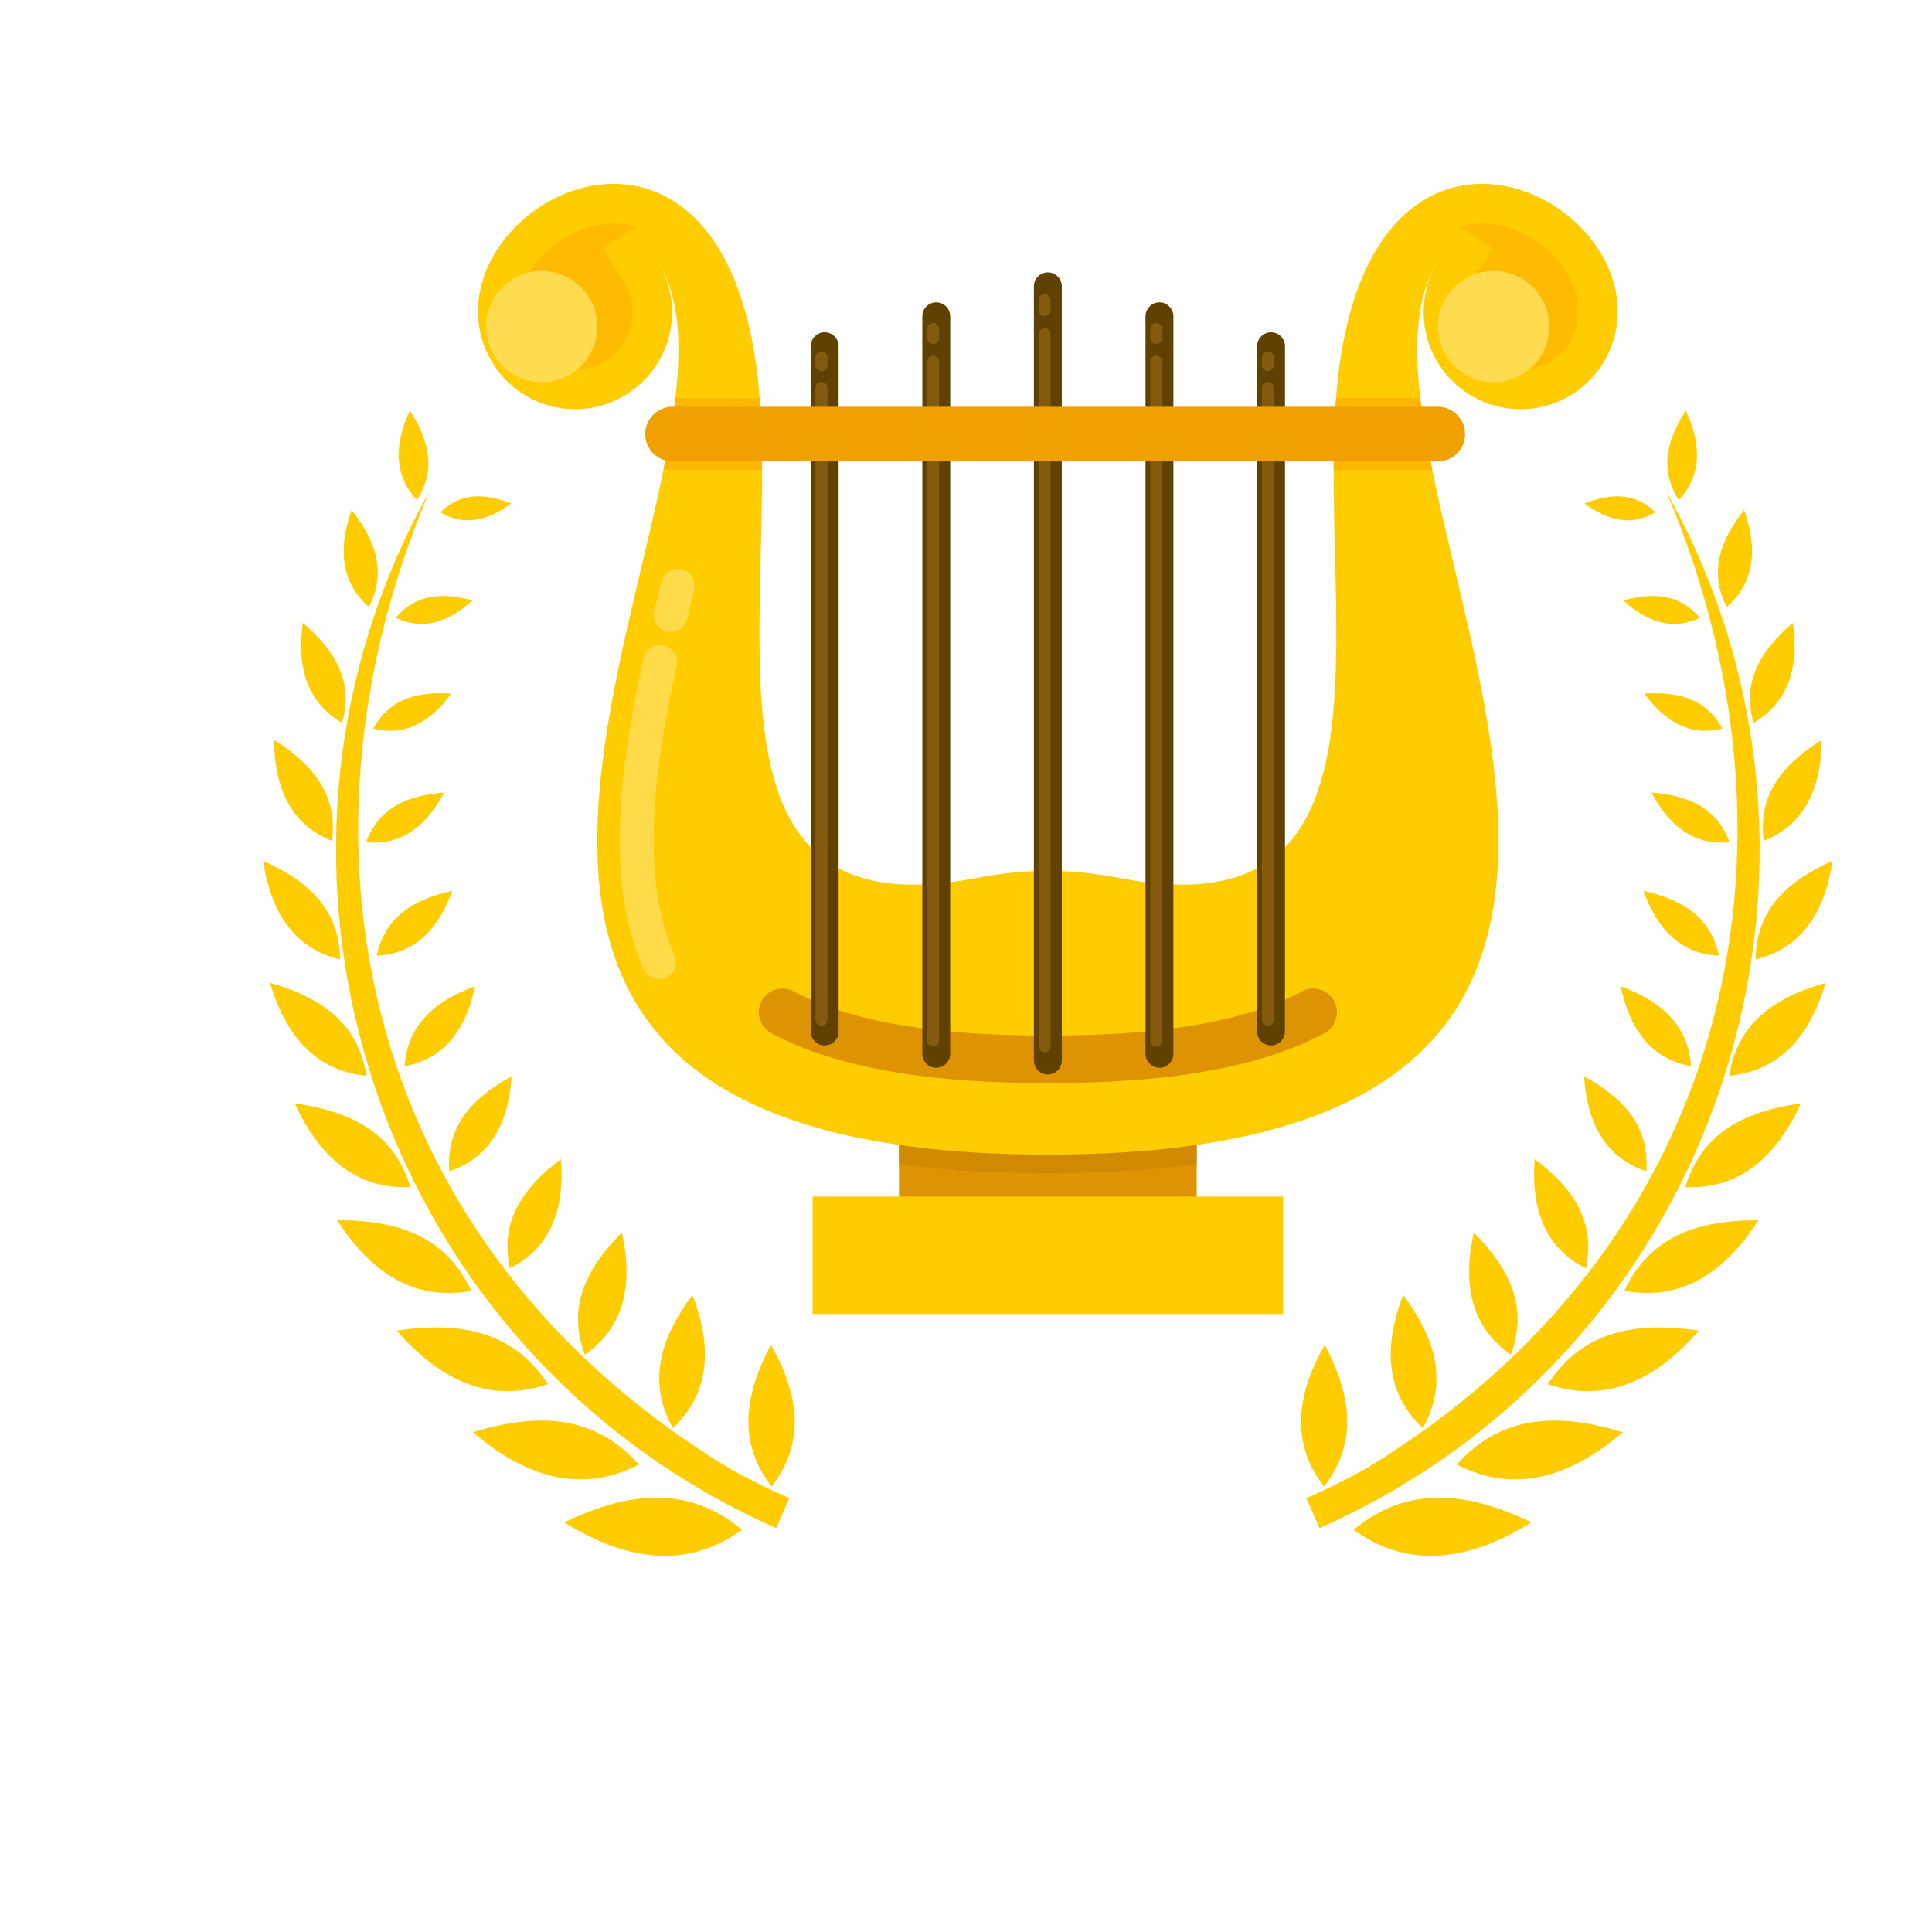 <?xml version="1.0" encoding="UTF-8"?>
<svg version="1.1" viewBox="0 0 800 800" xmlns="http://www.w3.org/2000/svg">
<defs>
<clipPath id="a">
<path d="m0 600h600v-600h-600z"/>
</clipPath>
</defs>
<g transform="matrix(1.333 0 0 -1.333 0 800)">
<g clip-path="url(#a)">
<g transform="translate(420.49 124.94)">
<path d="m0 0c17.23 14.324 35.954 11.545 55.244 2.303-20.162-12.545-38.719-14.265-55.244-2.303m-9.173 13.443c-9.997 12.795-9.172 27.603 0.215 44.004 7.914-15.069 10.674-29.88-0.215-44.004m41.214 6.812c14.146 15.921 32.136 15.983 51.582 10.053-17.153-14.668-34.345-18.934-51.582-10.053m-10.539 11.323c-11.22 10.593-12.562 24.625-6.083 41.378 9.591-13.03 14.296-26.553 6.083-41.378m38.789 13.656c11.04 16.902 27.9 19.473 46.957 16.627-14.033-16.146-29.557-22.545-46.957-16.627m-11.46 9.147c-12 8.365-15.216 21.335-11.479 37.946 10.809-10.878 17.111-22.9 11.479-37.946m35.276 19.848c8.022 17.308 23.439 22.007 41.649 21.941-10.925-17.01-24.571-25.107-41.649-21.941m-11.963 6.991c-12.36 6.191-17.134 17.88-15.902 33.924 11.591-8.703 19.118-19.086 15.902-33.924m30.872 25.211c5.171 17.209 18.918 23.646 35.905 26.012-7.919-17.315-19.56-26.685-35.905-26.012m-12.085 4.924c-12.352 4.124-18.361 14.385-19.35 29.507 11.967-6.566 20.37-15.244 19.35-29.507m25.749 29.665c2.539 16.665 14.462 24.454 29.93 28.887-5.077-17.129-14.66-27.363-29.93-28.887m-11.876 2.985c-12.016 2.205-18.947 10.946-21.858 24.862 11.981-4.525 20.93-11.48 21.858-24.862m20.057 33.149c0.164 15.746 10.17 24.513 23.897 30.643-2.452-16.508-9.972-27.232-23.897-30.643m-11.375 1.202c-11.401 0.465-18.961 7.64-23.478 20.131 11.677-2.614 20.865-7.874 23.478-20.131m13.909 35.631c-1.926 14.511 6.125 23.898 17.948 31.349-0.078-15.514-5.583-26.373-17.948-31.349m-10.624-0.393c-10.553-1.077-18.454 4.531-24.257 15.428 11.086-0.867 20.235-4.495 24.257-15.428m7.433 37.054c-3.697 13.016 2.413 22.672 12.231 31.063 1.999-14.196-1.587-24.862-12.231-31.063m-9.663-1.778c-9.507-2.391-17.48 1.681-24.243 10.872 10.256 0.689 19.105-1.408 24.243-10.872m1.366 37.766c-5.682 11.044-1.93 20.842 5.388 30.168 4.366-12.414 3.068-22.661-5.388-30.168m-8.376-3.348c-8.124-3.873-16.038-1.65-23.784 5.399 9.105 2.475 17.448 2.188 23.784-5.399m-6.526 36.585c-6.143 9.495-3.624 18.711 2.167 27.822 5.074-10.858 4.821-20.26-2.167-27.822m-7.289-3.789c-7.013-4.243-14.383-2.939-22.039 2.751 8.028 3.061 15.615 3.554 22.039-2.751m-104.32-315.56c6.658 2.942 13.158 6.196 19.487 9.738 109.88 61.473 149.87 202.1 88.273 312.19 47.508-112.06 19.259-235.2-93.186-303.36-5.945-3.328-12.166-6.434-18.656-9.302zm-179.38-0.523c-17.232 14.324-35.954 11.545-55.244 2.303 20.162-12.545 38.718-14.265 55.244-2.303m9.172 13.443c9.996 12.795 9.172 27.603-0.215 44.004-7.914-15.069-10.673-29.88 0.215-44.004m-41.214 6.812c-14.145 15.921-32.138 15.983-51.583 10.053 17.153-14.668 34.344-18.934 51.583-10.053m10.539 11.323c11.22 10.593 12.561 24.625 6.081 41.378-9.59-13.03-14.294-26.553-6.081-41.378m-38.79 13.656c-11.04 16.902-27.9 19.473-46.958 16.627 14.036-16.146 29.557-22.545 46.958-16.627m11.46 9.147c12.002 8.365 15.217 21.335 11.481 37.946-10.812-10.878-17.111-22.9-11.481-37.946m-35.274 19.848c-8.025 17.308-23.439 22.007-41.649 21.941 10.925-17.01 24.569-25.107 41.649-21.941m11.963 6.991c12.359 6.191 17.132 17.88 15.9 33.924-11.591-8.703-19.119-19.086-15.9-33.924m-30.872 25.211c-5.173 17.209-18.918 23.646-35.906 26.012 7.92-17.315 19.56-26.685 35.906-26.012m12.085 4.924c12.349 4.124 18.358 14.385 19.35 29.507-11.967-6.566-20.372-15.244-19.35-29.507m-25.749 29.665c-2.541 16.665-14.462 24.454-29.932 28.887 5.078-17.129 14.659-27.363 29.932-28.887m11.876 2.985c12.015 2.205 18.946 10.946 21.857 24.862-11.981-4.525-20.929-11.48-21.857-24.862m-20.058 33.149c-0.164 15.746-10.17 24.513-23.896 30.643 2.452-16.508 9.969-27.232 23.896-30.643m11.374 1.202c11.403 0.465 18.962 7.64 23.478 20.131-11.675-2.614-20.863-7.874-23.478-20.131m-13.907 35.631c1.925 14.511-6.127 23.898-17.949 31.349 0.079-15.514 5.583-26.373 17.949-31.349m10.624-0.393c10.551-1.077 18.453 4.531 24.255 15.428-11.086-0.867-20.236-4.495-24.255-15.428m-7.435 37.054c3.699 13.016-2.412 22.672-12.229 31.063-1.999-14.196 1.587-24.862 12.229-31.063m9.665-1.778c9.506-2.391 17.48 1.681 24.241 10.872-10.255 0.689-19.105-1.408-24.241-10.872m-1.367 37.766c5.683 11.044 1.93 20.842-5.387 30.168-4.367-12.414-3.071-22.661 5.387-30.168m8.376-3.348c8.124-3.873 16.037-1.65 23.785 5.399-9.106 2.475-17.451 2.188-23.785-5.399m6.527 36.585c6.142 9.495 3.624 18.711-2.167 27.822-5.075-10.858-4.823-20.26 2.167-27.822m7.286-3.789c7.015-4.243 14.386-2.939 22.039 2.751-8.027 3.061-15.615 3.554-22.039-2.751m104.33-315.56c-6.66 2.942-13.161 6.196-19.49 9.738-109.88 61.473-149.87 202.1-88.271 312.19-47.51-112.06-19.258-235.2 93.185-303.36 5.947-3.328 12.168-6.434 18.656-9.302z" fill="#fc0" fill-rule="evenodd"/>
</g>
<path d="m279.26 220.94h92.484v46.369h-92.484z" fill="#de9400" fill-rule="evenodd"/>
<g transform="translate(279.26 267.31)">
<path d="m0 0h92.484v-28.707c-15.869-2.244-31.805-2.898-46.243-2.898-14.437 0-30.372 0.654-46.241 2.898z" fill="#cf8a00" fill-rule="evenodd"/>
</g>
<g transform="translate(204.08 519.33)">
<path d="m0 0c2.969-4.668 4.69-10.207 4.69-16.15 0-16.646-13.496-30.14-30.14-30.14-16.648 0-30.008 13.495-30.142 30.14-0.336 41.375 81.143 74.614 87.668-29.207 4.416-70.26-21.092-163.6 66.848-146.61 15.587 3.009 29.413 3.009 45 0 87.941-16.99 62.433 76.354 66.849 146.61 6.525 103.82 88.004 70.582 87.668 29.207-0.134-16.645-13.495-30.14-30.141-30.14-16.647 0-30.141 13.494-30.141 30.14 0 5.943 1.722 11.482 4.691 16.15-40.711-62.501 128.16-277.85-121.43-277.85-249.59 0-80.716 215.35-121.42 277.85" fill="#fc0" fill-rule="evenodd"/>
</g>
<g transform="translate(197.61 529.72)">
<path d="m0 0c-2.918 0.945-6.078 1.292-9.468 0.956-13.198-1.307-27.536-13.508-27.423-27.397 0.081-9.896 7.943-18.004 17.907-18.004 9.89 0 17.903 8.012 17.903 17.905 0 3.411-0.948 6.705-2.777 9.584l-6.533 10.269z" fill="#fb0" fill-rule="evenodd"/>
</g>
<g transform="translate(453.39 529.72)">
<path d="m0 0 10.389-6.687-6.531-10.269c-1.832-2.879-2.777-6.173-2.777-9.584 0-9.893 8.013-17.905 17.903-17.905 9.962 0 17.826 8.108 17.907 18.004 0.011 1.466-0.148 2.932-0.453 4.365-1.624 7.611-7.295 14.27-13.763 18.34-3.969 2.497-8.528 4.227-13.207 4.692-3.392 0.336-6.55-0.011-9.468-0.956" fill="#fb0" fill-rule="evenodd"/>
</g>
<g transform="translate(199.87 395.58)">
<path d="m0 0c0.601 2.845 3.399 4.664 6.246 4.061 2.844-0.605 4.663-3.401 4.061-6.247-2.991-13.926-6.087-30.144-6.92-46.095-0.815-15.617 0.517-31.042 6.245-43.84 1.183-2.654-9e-3 -5.763-2.66-6.948-2.652-1.183-5.763 8e-3 -6.948 2.66-6.503 14.537-8.04 31.585-7.15 48.665 0.874 16.744 4.056 33.446 7.126 47.744m5.511 23.853c0.672 2.824 3.506 4.568 6.33 3.897s4.568-3.506 3.895-6.329c-1.482-6.194 2.254 9.402-1.063-4.541-0.595-2.505-1.004-4.227-1.074-4.515-0.661-2.835-3.491-4.598-6.328-3.937-2.834 0.659-4.598 3.493-3.937 6.327 0.643 2.737 0.951 4.041 1.073 4.56 2.597 10.916-1.101-4.682 1.104 4.538" fill="#ffdb4a" fill-rule="evenodd"/>
</g>
<g transform="translate(414.28 454.14)">
<path d="m0 0c0.013 6.735 0.165 13.378 0.57 19.827 0.054 0.854 0.126 1.675 0.189 2.512h26.167c0.822-7.065 2.123-14.545 3.713-22.339zm-178.32 22.339c0.063-0.837 0.135-1.658 0.189-2.512 0.405-6.449 0.558-13.092 0.57-19.827h-27.802c-0.954 0-1.881 0.121-2.765 0.35 1.559 7.668 2.831 15.029 3.642 21.989z" fill="#ffb700" fill-rule="evenodd"/>
</g>
<g transform="translate(239.58 279.21)">
<path d="m0 0c-3.586 1.929-4.93 6.398-3.001 9.984 1.928 3.586 6.4 4.93 9.986 3.002 11.322-6.112 25.491-9.532 39.491-11.433 14.232-1.934 28.469-2.283 39.45-2.283 10.982 0 25.22 0.349 39.454 2.283 13.997 1.901 28.167 5.321 39.49 11.433 3.586 1.928 8.055 0.584 9.985-3.002 1.927-3.586 0.583-8.055-3.003-9.984-13.063-7.052-28.962-10.935-44.511-13.051-15.313-2.079-30.098-2.457-41.415-2.457-11.313 0-26.1 0.378-41.415 2.457-15.549 2.116-31.447 5.999-44.511 13.051" fill="#de9400" fill-rule="evenodd"/>
</g>
<g transform="translate(168.26 481.4)">
<path d="m0 0c9.521 0 17.286 7.766 17.286 17.286s-7.765 17.286-17.286 17.286c-9.52 0-17.286-7.766-17.286-17.286s7.766-17.286 17.286-17.286" fill="#ffdc4f" fill-rule="evenodd"/>
</g>
<g transform="translate(463.97 481.4)">
<path d="m0 0c9.52 0 17.286 7.766 17.286 17.286s-7.766 17.286-17.286 17.286c-9.521 0-17.286-7.766-17.286-17.286s7.765-17.286 17.286-17.286" fill="#ffdc4f" fill-rule="evenodd"/>
</g>
<g transform="translate(325.5 515.54)">
<path d="m0 0c2.384 0 4.334-1.95 4.334-4.334v-240.5c0-2.383-1.95-4.334-4.334-4.334s-4.334 1.951-4.334 4.334v240.5c0 2.384 1.95 4.334 4.334 4.334" fill="#614100" fill-rule="evenodd"/>
</g>
<g transform="translate(324.51 498.22)">
<path d="m0 0c1.024 0 1.863-0.837 1.863-1.861v-221.24c0-1.024-0.839-1.861-1.863-1.861-1.023 0-1.861 0.837-1.861 1.861v221.24c0 1.024 0.838 1.861 1.861 1.861" fill="#825b0e" fill-rule="evenodd"/>
</g>
<g transform="translate(324.51 501.96)">
<path d="m0 0c1.024 0 1.863 0.838 1.863 1.861v3.128c0 1.024-0.839 1.861-1.863 1.861-1.023 0-1.861-0.837-1.861-1.861v-3.128c0-1.023 0.838-1.861 1.861-1.861" fill="#825b0e" fill-rule="evenodd"/>
</g>
<g transform="translate(290.84 506.24)">
<path d="m0 0c2.383 0 4.333-1.971 4.333-4.379v-229.02c0-2.408-1.95-4.38-4.333-4.38-2.384 0-4.334 1.972-4.334 4.38v229.02c0 2.408 1.95 4.379 4.334 4.379" fill="#614100" fill-rule="evenodd"/>
</g>
<g transform="translate(289.85 489.7)">
<path d="m0 0c1.024 0 1.863-0.846 1.863-1.88v-210.92c0-1.032-0.839-1.88-1.863-1.88s-1.861 0.848-1.861 1.88v210.92c0 1.034 0.837 1.88 1.861 1.88" fill="#825b0e" fill-rule="evenodd"/>
</g>
<g transform="translate(289.85 493.27)">
<path d="m0 0c1.024 0 1.863 0.846 1.863 1.88v2.777c0 1.036-0.839 1.882-1.863 1.882s-1.861-0.846-1.861-1.882v-2.777c0-1.034 0.837-1.88 1.861-1.88" fill="#825b0e" fill-rule="evenodd"/>
</g>
<g transform="translate(256.17 496.93)">
<path d="m0 0c2.383 0 4.333-1.95 4.333-4.333v-212.88c0-2.384-1.95-4.332-4.333-4.332-2.384 0-4.334 1.948-4.334 4.332v212.88c0 2.383 1.95 4.333 4.334 4.333" fill="#614100" fill-rule="evenodd"/>
</g>
<g transform="translate(255.18 481.52)">
<path d="m0 0c1.024 0 1.863-0.837 1.863-1.861v-196.3c0-1.023-0.839-1.861-1.863-1.861s-1.863 0.838-1.863 1.861v196.3c0 1.024 0.839 1.861 1.863 1.861" fill="#825b0e" fill-rule="evenodd"/>
</g>
<g transform="translate(255.18 484.85)">
<path d="m0 0c1.024 0 1.863 0.839 1.863 1.863v2.368c0 1.024-0.839 1.861-1.863 1.861s-1.863-0.837-1.863-1.861v-2.368c0-1.024 0.839-1.863 1.863-1.863" fill="#825b0e" fill-rule="evenodd"/>
</g>
<g transform="translate(360.17 506.24)">
<path d="m0 0c2.384 0 4.334-1.971 4.334-4.379v-229.02c0-2.408-1.95-4.38-4.334-4.38s-4.334 1.972-4.334 4.38v229.02c0 2.408 1.95 4.379 4.334 4.379" fill="#614100" fill-rule="evenodd"/>
</g>
<g transform="translate(359.18 489.7)">
<path d="m0 0c1.024 0 1.863-0.846 1.863-1.88v-210.92c0-1.032-0.839-1.88-1.863-1.88-1.023 0-1.86 0.848-1.86 1.88v210.92c0 1.034 0.837 1.88 1.86 1.88" fill="#825b0e" fill-rule="evenodd"/>
</g>
<g transform="translate(359.18 493.27)">
<path d="m0 0c1.024 0 1.863 0.846 1.863 1.88v2.777c0 1.036-0.839 1.882-1.863 1.882-1.023 0-1.86-0.846-1.86-1.882v-2.777c0-1.034 0.837-1.88 1.86-1.88" fill="#825b0e" fill-rule="evenodd"/>
</g>
<g transform="translate(394.83 496.93)">
<path d="m0 0h2e-3c2.384 0 4.332-1.95 4.332-4.333v-212.88c0-2.384-1.948-4.332-4.332-4.332h-2e-3c-2.384 0-4.332 1.948-4.332 4.332v212.88c0 2.383 1.948 4.333 4.332 4.333" fill="#614100" fill-rule="evenodd"/>
</g>
<g transform="translate(393.85 481.52)">
<path d="m0 0c1.024 0 1.861-0.837 1.861-1.861v-196.3c0-1.023-0.837-1.861-1.861-1.861-1.023 0-1.862 0.838-1.862 1.861v196.3c0 1.024 0.839 1.861 1.862 1.861" fill="#825b0e" fill-rule="evenodd"/>
</g>
<g transform="translate(393.85 484.85)">
<path d="m0 0c1.024 0 1.861 0.839 1.861 1.863v2.368c0 1.024-0.837 1.861-1.861 1.861-1.023 0-1.862-0.837-1.862-1.861v-2.368c0-1.024 0.839-1.863 1.862-1.863" fill="#825b0e" fill-rule="evenodd"/>
</g>
<g transform="translate(208.92 473.8)">
<path d="m0 0h237.7c4.669 0 8.489-3.82 8.489-8.489v-2e-3c0-4.669-3.82-8.489-8.489-8.489h-237.7c-4.669 0-8.489 3.82-8.489 8.489v2e-3c0 4.669 3.82 8.489 8.489 8.489" fill="#f0a000" fill-rule="evenodd"/>
</g>
<path d="m252.42 191.95h146.17v36.503h-146.17z" fill="#fc0" fill-rule="evenodd"/>
</g>
</g>
</svg>
